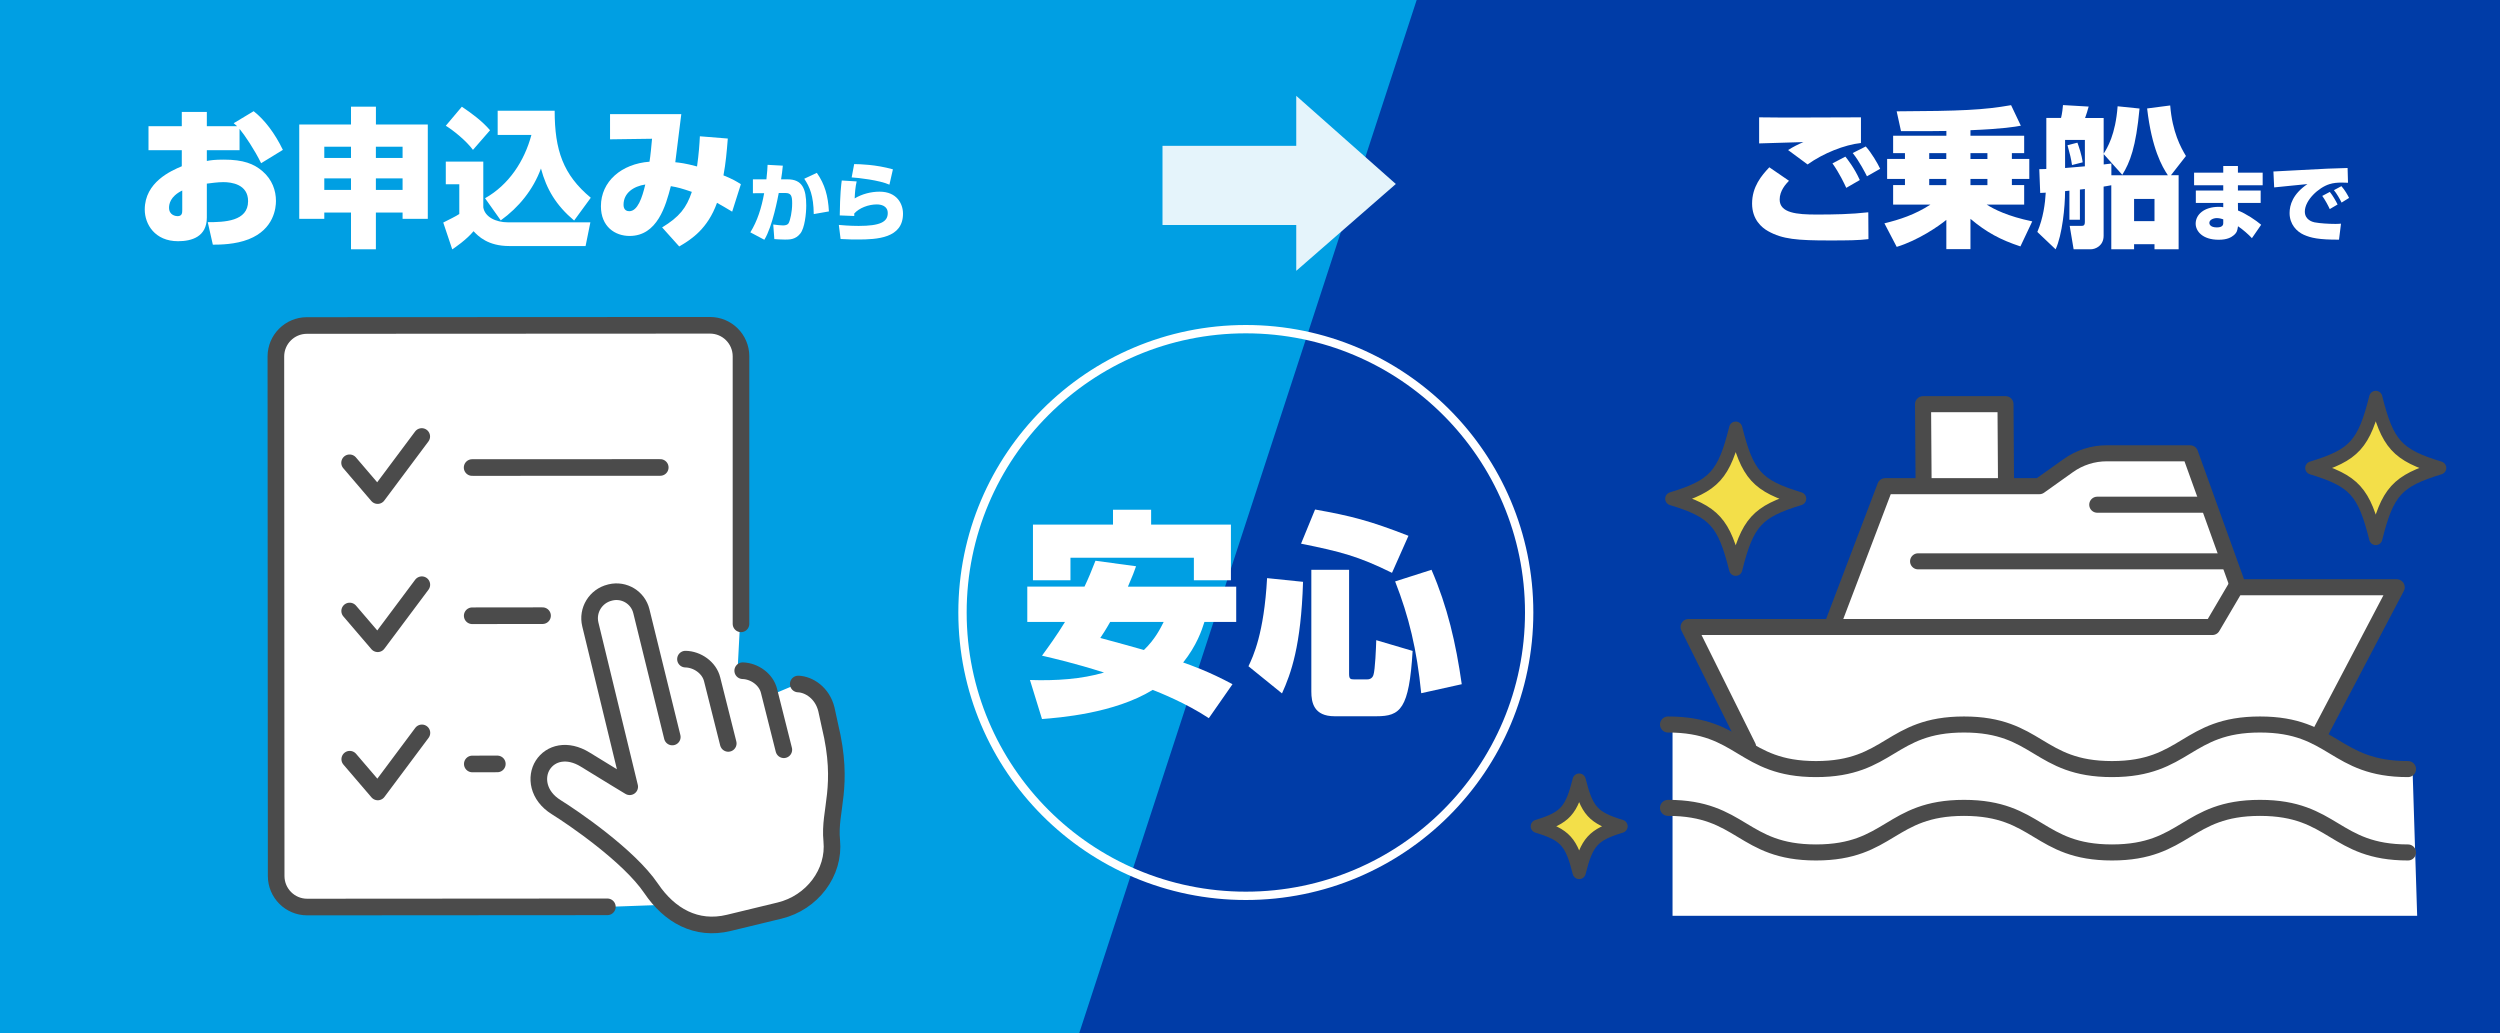 <?xml version="1.0" encoding="UTF-8"?>
<svg id="_レイヤー_2" data-name="レイヤー 2" xmlns="http://www.w3.org/2000/svg" viewBox="0 0 600 248">
  <defs>
    <style>
      .cls-1 {
        fill: #fff;
      }

      .cls-2 {
        fill: #003ca7;
      }

      .cls-3 {
        fill: #009fe3;
      }

      .cls-4 {
        stroke-width: 3.17px;
      }

      .cls-4, .cls-5, .cls-6, .cls-7 {
        fill: none;
      }

      .cls-4, .cls-5, .cls-7 {
        stroke: #4b4b4b;
        stroke-linecap: round;
        stroke-linejoin: round;
      }

      .cls-5 {
        stroke-width: 3.85px;
      }

      .cls-6 {
        stroke: #fff;
        stroke-miterlimit: 10;
        stroke-width: 2px;
      }

      .cls-8 {
        fill: #e5f4fb;
      }

      .cls-9 {
        fill: #f3df49;
      }

      .cls-7 {
        stroke-width: 3.99px;
      }
    </style>
  </defs>
  <g id="_レイヤー_1-2" data-name="レイヤー 1">
    <g>
      <rect class="cls-2" width="600" height="248"/>
      <polygon class="cls-3" points="259 248 0 248 0 0 340 0 259 248"/>
      <g>
        <path class="cls-1" d="m198.94,174.14c-.25-1.04-.58-2.81-.84-3.87-.97-3.98-4.2-6-6.76-6.1l-6.72,2.83-.29-1.15c-.69-2.83-3.55-4.79-6.32-4.87l-.99-.13.58-11.11v-64.22c0-4.1-3.34-7.43-7.44-7.43l-96.76.05c-4.11,0-7.43,3.33-7.43,7.44l.07,124.7c0,4.11,3.33,7.43,7.44,7.43l72.05-.05,15.14-.55c2.17,2.08-6-5.9-4.62-3.85,4.37,6.46,10.8,10.16,18.63,8.26l12.18-2.95c7.8-1.89,13.29-9.08,12.53-16.78-.73-7.37,3.15-12.82-.44-27.63Z"/>
        <g>
          <g>
            <line class="cls-7" x1="113.31" y1="112.21" x2="158.46" y2="112.19"/>
            <path class="cls-7" d="m145.77,217.64l-72.05.05c-4.1,0-7.43-3.32-7.44-7.43l-.07-124.7c0-4.1,3.32-7.43,7.43-7.44l96.76-.05c4.1,0,7.43,3.32,7.44,7.43v64.22"/>
            <polyline class="cls-7" points="83.9 111.07 90.63 118.94 101.22 104.76"/>
            <line class="cls-7" x1="113.33" y1="147.78" x2="130.21" y2="147.76"/>
            <polyline class="cls-7" points="83.92 146.64 90.65 154.5 101.24 140.33"/>
            <line class="cls-7" x1="113.35" y1="183.35" x2="119.36" y2="183.34"/>
            <polyline class="cls-7" points="83.94 182.21 90.67 190.07 101.26 175.89"/>
          </g>
          <g>
            <path class="cls-7" d="m174.78,178.42l-3.86-15.35c-.69-2.86-3.6-4.83-6.41-4.88"/>
            <path class="cls-7" d="m188.12,179.94l-3.55-14.1c-.69-2.83-3.55-4.79-6.32-4.87"/>
            <path class="cls-7" d="m161.35,176.88l-7.42-30.18c-.8-3.29-4.11-5.31-7.41-4.52l-.15.04c-3.42.83-5.51,4.25-4.69,7.64,3.25,13.41,9.45,38.96,9.45,38.96,0,0-5.36-3.23-10.66-6.51-4.33-2.68-8.35-1.6-10.2,1.3-1.79,2.81-1.25,7.33,3.22,10.11,3.93,2.44,17.46,11.63,22.79,19.51,4.37,6.46,10.8,10.16,18.63,8.26l12.18-2.95c7.8-1.89,13.29-9.08,12.53-16.78-.73-7.37,3.15-12.82-.44-27.63-.25-1.04-.58-2.81-.84-3.87-.97-3.98-4.2-6-6.76-6.1"/>
          </g>
        </g>
      </g>
      <g>
        <g>
          <polygon class="cls-1" points="482.52 115.42 482.4 97 462.61 97 462.74 115.42 482.52 115.42"/>
          <path class="cls-1" d="m578.99,184.57c-12.29,0-16.07-5.12-23.12-8.27l2.19-.65,18.23-34.71h-38.08l-.1-.5-11.4-31.65h-20.02c-3.3,0-6.52,1.03-9.2,2.94l-6.95,4.95h-37.01l-12.85,33.79h-34.33l14.29,28.74,1.11,1.52c-5.49-3.07-9.76-6.87-20.34-6.87v45.93h178.71l-1.11-35.23Z"/>
        </g>
        <g>
          <path class="cls-9" d="m585.52,112.31c-10.23,3.12-12.52,5.64-15.34,16.93-2.82-11.28-5.11-13.81-15.34-16.93,10.23-3.12,12.52-5.64,15.34-16.93,2.82,11.28,5.11,13.81,15.34,16.93Z"/>
          <path class="cls-4" d="m585.52,112.31c-10.23,3.12-12.52,5.64-15.34,16.93-2.82-11.28-5.11-13.81-15.34-16.93,10.23-3.12,12.52-5.64,15.34-16.93,2.82,11.28,5.11,13.81,15.34,16.93Z"/>
        </g>
        <g>
          <path class="cls-9" d="m431.91,119.69c-10.23,3.12-12.52,5.64-15.34,16.93-2.82-11.28-5.11-13.81-15.34-16.93,10.23-3.12,12.52-5.64,15.34-16.93,2.82,11.28,5.11,13.81,15.34,16.93Z"/>
          <path class="cls-4" d="m431.91,119.69c-10.23,3.12-12.52,5.64-15.34,16.93-2.82-11.28-5.11-13.81-15.34-16.93,10.23-3.12,12.52-5.64,15.34-16.93,2.82,11.28,5.11,13.81,15.34,16.93Z"/>
        </g>
        <g>
          <path class="cls-9" d="m389.05,198.31c-6.7,2.04-8.2,3.7-10.05,11.09-1.85-7.39-3.35-9.05-10.05-11.09,6.7-2.04,8.2-3.7,10.05-11.09,1.85,7.39,3.35,9.05,10.05,11.09Z"/>
          <path class="cls-4" d="m389.05,198.31c-6.7,2.04-8.2,3.7-10.05,11.09-1.85-7.39-3.35-9.05-10.05-11.09,6.7-2.04,8.2-3.7,10.05-11.09,1.85,7.39,3.35,9.05,10.05,11.09Z"/>
        </g>
        <g>
          <g>
            <polyline class="cls-5" points="419.55 179.23 405.26 150.48 530.97 150.48 536.58 140.94 575.21 140.94 556.98 175.65"/>
            <path class="cls-5" d="m537.03,140.44l-11.4-31.65h-20.02c-3.3,0-6.52,1.03-9.2,2.94l-6.95,4.95h-37.01l-12.85,33.79"/>
            <line class="cls-5" x1="529.58" y1="121.13" x2="503.34" y2="121.13"/>
            <line class="cls-5" x1="534.4" y1="134.72" x2="460.34" y2="134.72"/>
            <polyline class="cls-5" points="461.66 115.42 461.53 97 481.32 97 481.44 115.42"/>
          </g>
          <path class="cls-5" d="m400.32,173.88c17.76,0,17.76,10.7,35.52,10.7s17.76-10.7,35.52-10.7,17.76,10.7,35.52,10.7,17.76-10.7,35.52-10.7,17.76,10.7,35.52,10.7"/>
          <path class="cls-5" d="m400.32,193.89c17.76,0,17.76,10.7,35.52,10.7s17.76-10.7,35.52-10.7,17.76,10.7,35.52,10.7,17.76-10.7,35.52-10.7,17.76,10.7,35.52,10.7"/>
        </g>
      </g>
      <g>
        <path class="cls-1" d="m60.87,26.68c2.66,2.09,5.11,5.33,7.02,9.29l-5.22,3.2c-1.58-3.24-3.89-6.66-5.18-8.24v5.11h-7.85v2.59c.97-.18,1.87-.32,4.1-.32,4.68,0,7.2,1.01,9.25,2.77,2.34,2.02,3.24,4.64,3.24,7.16,0,1.58-.43,6.77-6.55,9.18-3.2,1.26-6.84,1.3-8.6,1.3l-1.22-5.4c4,0,9.68-.18,9.68-5.04,0-4.07-4-4.57-5.94-4.57-1.37,0-3.06.25-3.96.36v8.13c0,4.64-3.64,5.69-6.91,5.69-5.58,0-7.99-4.1-7.99-7.59,0-6.59,6.34-9.32,8.89-10.4v-3.85h-7.99v-5.76h7.99v-3.42h6.01v3.42h7.27c-.22-.18-.43-.36-.83-.72l4.79-2.88Zm-17.13,19.04c-2.95,1.44-3.17,3.35-3.17,4.14,0,1.8,1.62,2.02,2.02,2.02,1.12,0,1.15-.79,1.15-1.48v-4.68Z"/>
        <path class="cls-1" d="m84.24,59.83v-8.82h-6.41v1.51h-6.01v-22.64h12.42v-4.28h5.98v4.28h12.45v22.64h-6.05v-1.51h-6.41v8.82h-5.98Zm-6.41-21.92h6.41v-2.7h-6.41v2.7Zm0,7.67h6.41v-2.77h-6.41v2.77Zm12.38-10.37v2.7h6.41v-2.7h-6.41Zm0,7.6v2.77h6.41v-2.77h-6.41Z"/>
        <path class="cls-1" d="m106.99,38.78h9v10.98c.36,2.27,2.92,3.6,5.94,3.6h19.76l-1.15,5.69h-18.32c-5.15,0-7.45-2.38-8.57-3.56-1.69,2.05-4.57,4-5.11,4.36l-2.16-6.44c1.15-.58,3.2-1.58,3.85-2.05v-7.13h-3.24v-5.43Zm3.85-13.17c2.41,1.62,4.9,3.46,6.77,5.65l-4.1,4.71c-1.62-2.2-4.75-4.71-6.52-5.79l3.85-4.57Zm5.58,21.96c5.69-3.2,9.43-8.89,11.12-15.19h-8.1v-5.8h13.68c0,9.43,2.02,15.37,8.67,20.88l-4,5.47c-4.32-3.64-6.62-7.49-7.96-12.49-1.84,5.04-5.29,9.32-9.65,12.45l-3.78-5.33Z"/>
        <path class="cls-1" d="m174.67,33.27c-.25,3.2-.5,5.94-1.04,8.82,2.38.97,3.1,1.44,4.18,2.12l-2.09,6.59c-1.51-.9-2.52-1.51-3.64-2.12-2.23,6.19-6.08,8.75-9.07,10.47l-4.1-4.57c4.18-2.56,5.83-4.68,7.13-8.53-2.45-.83-3.31-1.08-5.04-1.37-1.22,4.72-3.24,11.95-9.9,11.95-3.49,0-6.88-2.23-6.88-7.13,0-5.98,4.97-10.19,11.66-10.69.25-1.48.47-3.96.61-5.51l-10.08.14v-6.05h17.1c-.25,1.84-1.22,9.9-1.44,11.55,1.04.11,2.3.22,5.22,1.01.43-3.06.58-5.26.68-7.24l6.7.54Zm-25.02,15.87c0,.25,0,1.55,1.37,1.55,2.02,0,3.1-3.24,3.85-6.41-2.84.43-5.22,2.05-5.22,4.86Z"/>
        <path class="cls-1" d="m187.88,39.76c-.12,1.14-.24,2.28-.42,3.28h1.58c3.48,0,4.46,2.26,4.46,6.28,0,2-.38,5.44-1.42,6.72-1.14,1.44-2.52,1.46-3.66,1.46-1.08,0-1.92-.08-2.58-.12l-.26-3.5c.96.12,1.72.22,2.34.22.26,0,1.08-.02,1.36-.56.36-.64.84-2.7.84-4.72,0-1.76-.22-2.5-1.62-2.5h-1.6c-.18.92-1.5,8.1-3.46,11.22l-3.36-1.78c1.7-2.72,2.7-5.94,3.32-9.4l-2.7.02v-3.34h3.24c.2-1.74.24-2.64.28-3.48l3.66.2Zm7.42,11.62c-.06-4.42-.96-6.52-2.28-8.48l3.02-1.42c1.94,2.78,2.7,5.56,2.9,9.26l-3.64.64Z"/>
        <path class="cls-1" d="m205.6,43.54c-.32,1.34-.42,2.72-.48,4.08,1.76-1.06,3.92-1.62,5.98-1.62,4.14,0,5.62,2.9,5.62,5.28,0,5.9-6.22,6.2-10.88,6.2-.6,0-2.36,0-4.1-.12l-.42-3.38c2.54.24,4.32.24,4.76.24,5.18,0,6.98-.98,6.98-3.08,0-1.78-1.68-2.08-2.62-2.08-2.02,0-4.24.86-5.42,2.18v.6l-3.48-.14c.06-5.12.34-7.34.48-8.38l3.58.22Zm7.86.78c-2.38-1.08-7.54-1.66-9.06-1.74l.6-3.2c1.4.02,5.16.1,9.3,1.26l-.84,3.68Z"/>
      </g>
      <g>
        <path class="cls-1" d="m429.35,43.39c-.76.79-2.23,2.38-2.23,4.5,0,3.24,4.14,3.6,8.85,3.6,4.14,0,8.31-.07,12.42-.54l.04,6.44c-2.27.29-5,.32-9.32.32-7.77,0-11.3-.29-14.76-2.23-1.55-.86-3.85-2.81-3.85-6.62,0-4.07,2.3-6.77,4.14-8.71l4.72,3.24Zm17.28-9.07c-3.96.43-9.03,2.45-12.81,5.15l-4.68-3.46c1.26-.79,2.34-1.33,3.67-1.91-1.66.07-9.11.25-10.62.32v-6.26c3.89.11,20.95,0,24.44,0v6.16Zm-3.53,10.76c-.43-.94-1.62-3.49-3.31-5.87l3.1-1.62c.47.58,2.2,2.77,3.46,5.62l-3.24,1.87Zm4.97-2.77c-.32-.65-1.84-3.64-3.42-5.58l3.13-1.58c1.37,1.51,2.88,4.1,3.46,5.36l-3.17,1.8Z"/>
        <path class="cls-1" d="m467.11,31.43c-2.16.04-2.95.04-10.87.04l-1.04-4.75c15.41-.07,20.88-.32,27.46-1.48l2.34,4.93c-1.37.25-4.25.76-12.09,1.08v1.33h12.89v4.17h-2.95v1.4h4.18v4.79h-4.18v1.48h2.95v4.68h-9c1.76,1.12,5.04,2.81,10.94,4.03l-2.84,6.01c-4.79-1.58-8.14-3.38-11.99-6.62v7.27h-5.79v-7.02c-1.8,1.48-6.73,4.9-11.91,6.48l-2.95-5.65c3.64-.9,7.27-2.05,11.05-4.5h-8.96v-4.68h2.84v-1.48h-4.28v-4.79h4.28v-1.4h-2.84v-4.17h12.78v-1.15Zm-4.1,5.33v1.4h4.1v-1.4h-4.1Zm0,6.19v1.48h4.1v-1.48h-4.1Zm9.9-6.19v1.4h4.07v-1.4h-4.07Zm0,6.19v1.48h4.07v-1.48h-4.07Z"/>
        <path class="cls-1" d="m520.28,42.05c-1.37-2.05-3.85-6.34-4.97-16.02l5.54-.72c.5,6.37,2.56,10.12,3.78,12.13l-3.6,4.61h1.84v17.78h-5.79v-1.22h-4.9v1.22h-5.47v-15.37c-1.01.18-1.12.22-1.84.32v11.81c0,2.38-1.94,3.24-3.1,3.24h-4.1l-.94-5.62h2.81c.47,0,.83-.07.83-.97v-7.88c-.4.04-.76.11-1.19.14v7.24h-2.52v-6.98c-.43.04-.61.07-1.04.11,0,3.78-.68,10.51-2.27,13.97l-4.39-4.17c1.44-3.35,1.87-6.88,2.02-9.43-.36.04-.5.04-1.33.07l-.22-5.72c1.12,0,1.22,0,1.69-.04v-12.24h3.53c.25-.9.47-2.77.47-3.09l6.16.36c-.18.72-.61,2.09-.86,2.74h4.46v8.57c.86-1.37,2.84-4.54,3.35-11.38l5.26.54c-.86,9.32-2.3,12.92-4.14,15.91l-4.46-4.97v2.48c.61-.07.97-.11,1.84-.22v2.81h13.57Zm-24.66-1.73c.68-.07,3.74-.32,4.75-.4v-6.33h-4.75v6.73Zm1.66-.72c-.22-1.51-.47-2.56-1.08-4.75l2.38-.61c.32.9,1.04,2.88,1.26,4.72l-2.56.65Zm19.8,8.14h-4.9v5.33h4.9v-5.33Z"/>
        <path class="cls-1" d="m533.58,41.44v-1.6h3.52v1.6h5.94v3.02h-5.94v1.26h5.46v2.98h-5.46l.02,1.82c1.98.78,4.28,2.34,5.56,3.42l-2.22,3.22c-.76-.84-2.24-2.14-3.34-2.86l-.06.36c-.1.56-.16,1.14-.96,1.8-.58.48-1.54,1.08-3.62,1.08-3.9,0-5.52-2.08-5.52-3.86,0-2.14,1.96-4.04,5.58-4.04.58,0,.78.04,1.04.1v-1.04h-6.58v-2.98h6.58v-1.26h-7v-3.02h7Zm0,11.2c-.84-.3-1.42-.3-1.52-.3-.82,0-1.82.4-1.82,1.16,0,.22.14,1.08,1.82,1.08,1.52,0,1.52-.8,1.52-1.04v-.9Z"/>
        <path class="cls-1" d="m563.52,43.86c-.44-.02-.98-.04-1.5-.04-1.08,0-2,.08-2.96.38-2.58.8-5.9,3.84-5.9,6.58,0,1.98,1.84,2.48,2.32,2.58,1.34.26,3.58.38,4.96.38.48,0,.66,0,1.4-.06l-.48,3.84c-4.82.02-6.76-.42-8.46-1.18-1.7-.76-3.4-2.52-3.4-5.2,0-1.92.74-4.56,4.28-6.96-1.26.14-6.84.66-7.98.8l-.18-3.82c.8,0,10.9-.62,12.96-.68.48-.02,4.52-.14,4.84-.16l.1,3.54Zm-4.38,6.32c-.36-.82-1.18-2.32-1.8-3.16l1.82-.96c.72.9,1.48,2.22,1.86,3.02l-1.88,1.1Zm2.84-1.56c-.42-.88-1.2-2.22-1.84-2.98l1.8-.96c.86.96,1.52,2.18,1.84,2.82l-1.8,1.12Z"/>
      </g>
      <g>
        <circle class="cls-6" cx="299" cy="147" r="68"/>
        <g>
          <path class="cls-1" d="m272.65,135.91c-.47,1.32-.74,2.1-1.95,4.89h25.99v8.47h-7.63c-.63,2-1.84,5.63-5.1,9.73,1.68.58,6.31,2.21,11.84,5.21l-5.68,8.15c-5.58-3.68-11.89-6.16-13.47-6.79-9.21,5.68-22.57,6.68-26.57,7l-2.89-9.37c6.26.21,12.42-.21,17.78-1.79-7.26-2.31-12.21-3.42-14.89-4.05,1.58-2.16,3.53-4.84,5.52-8.1h-9.05v-8.47h13.73c.95-2,1.63-3.63,2.63-6.21l9.73,1.32Zm-24.73-10h19.2v-3.58h9.15v3.58h19.15v13.36h-8.89v-5.42h-29.62v5.42h-9v-13.36Zm18.52,23.36c-1.1,1.95-1.74,2.89-2.37,3.84,5.16,1.37,7.05,1.95,10.47,2.89,2.68-2.58,3.95-5.16,4.74-6.73h-12.84Z"/>
          <path class="cls-1" d="m312.73,139.64c-.47,15.42-2.89,21.99-5.05,26.78l-8.05-6.52c1.1-2.32,3.74-7.79,4.47-21.15l8.63.89Zm2.89-17.36c8.58,1.53,13.1,2.68,22.41,6.31l-3.95,8.89c-8.1-4-12.42-5.1-21.83-7l3.37-8.21Zm-.89,14.47h9.05v24.94c0,1.21.26,1.37,1.26,1.37h3c.47,0,1.26-.1,1.58-1.05.42-1.26.63-6.63.68-8.37l8.73,2.58c-.84,13.99-2.95,15.68-8.68,15.68h-10.05c-5,0-5.58-3.31-5.58-5.94v-29.2Zm28.83,0c3.84,8.89,5.84,17.52,7.26,27.46l-9.73,2.16c-1.05-10.52-2.95-18.36-6.26-26.83l8.73-2.79Z"/>
        </g>
      </g>
      <g>
        <rect class="cls-8" x="279" y="35" width="32.58" height="19"/>
        <polygon class="cls-8" points="311.1 23 311.1 65 335 44.16 311.1 23"/>
      </g>
    </g>
  </g>
</svg>